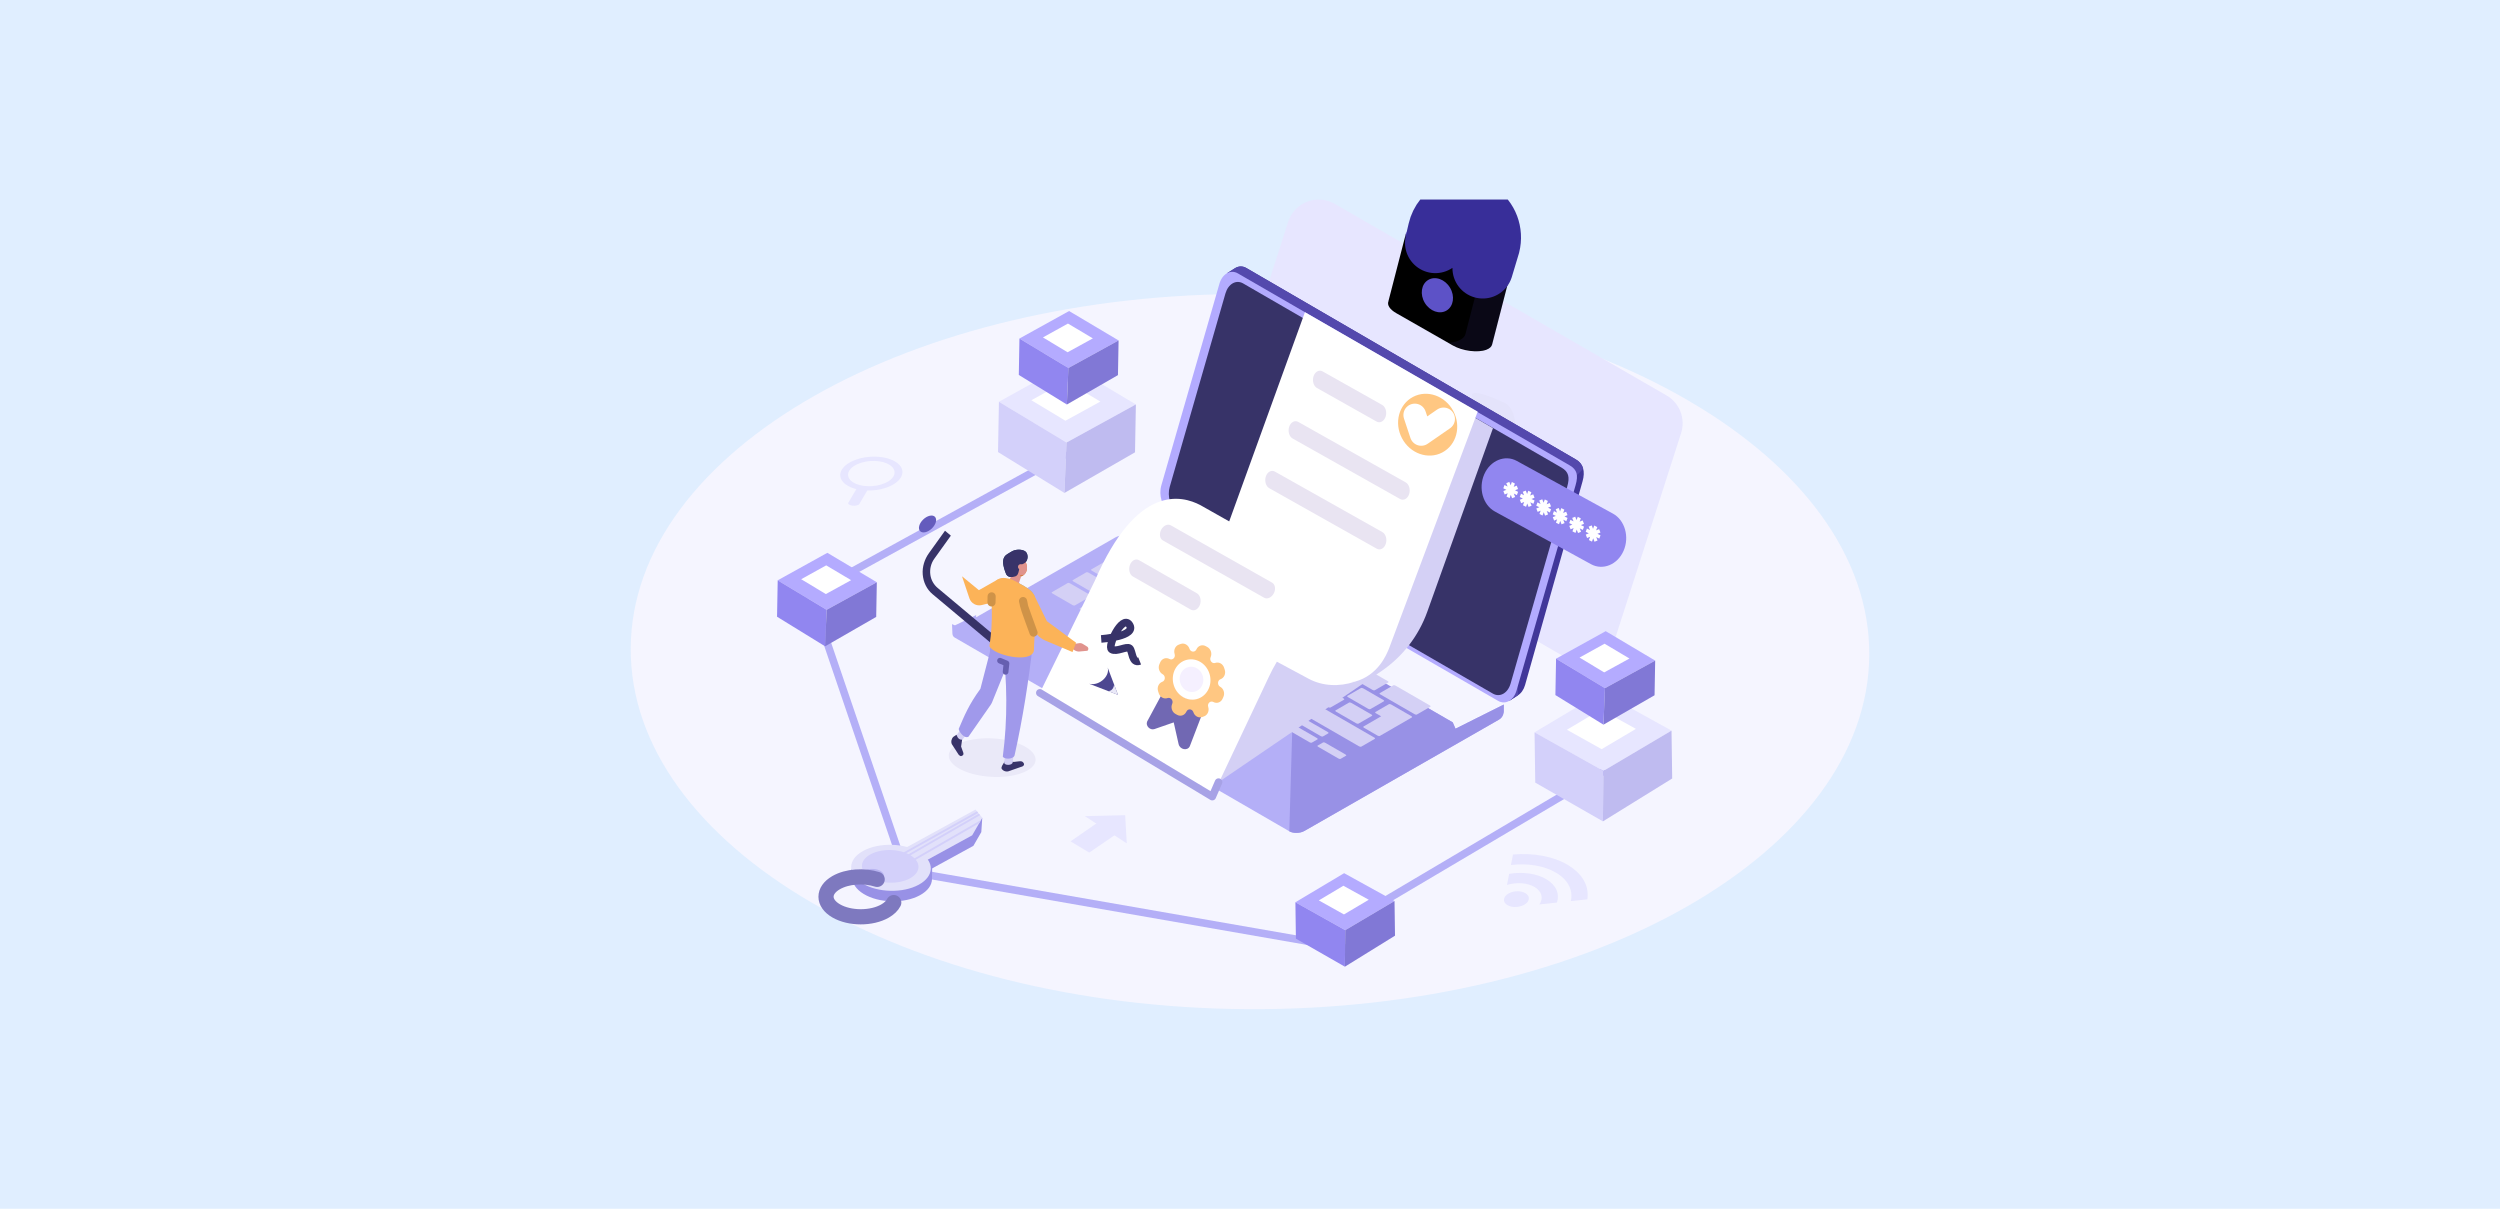 <svg width="1090" height="527" viewBox="0 0 1090 527" fill="none" xmlns="http://www.w3.org/2000/svg">
<rect width="1090" height="527" fill="#E0EEFF"/>
<g clip-path="url(#clip0_279_21402)">
<path d="M814.997 285.547C815.462 199.444 694.958 128.989 545.841 128.182C396.725 127.375 275.465 196.522 275 282.625C274.534 368.729 395.039 439.183 544.155 439.99C693.271 440.797 814.531 371.651 814.997 285.547Z" fill="#F5F5FF"/>
<path d="M587.531 413.397L394.529 379.728L355.816 266.096" stroke="#B4AFF7" stroke-width="3.31" stroke-linecap="round" stroke-linejoin="round"/>
<path d="M463.927 198.381L364.973 252.753" stroke="#B4AFF7" stroke-width="3.31" stroke-linecap="round" stroke-linejoin="round"/>
<path d="M465.004 192.942L435.488 175.186L465.433 158.602L495.243 176.328L465.004 192.942Z" fill="#E7E6FF"/>
<path d="M464.53 183.442L449.672 174.504L464.746 166.156L479.752 175.08L464.53 183.442Z" fill="white"/>
<path d="M465.003 192.941L464.086 214.924L435.137 197.104L435.531 175.186L465.003 192.941Z" fill="#D3D0FA"/>
<path d="M465.002 192.942L495.241 176.328L494.867 197.211L464.086 214.925L465.002 192.942Z" fill="#BFBBF0"/>
<path d="M360.41 265.883L339.047 253.03L360.721 241.027L382.297 253.859L360.41 265.883Z" fill="#B4ABFF"/>
<path d="M360.066 259.007L349.312 252.538L360.222 246.496L371.083 252.954L360.066 259.007Z" fill="white"/>
<path d="M360.409 265.882L359.745 281.793L338.793 268.895L339.078 253.031L360.409 265.882Z" fill="#9186F0"/>
<path d="M360.41 265.881L382.296 253.857L382.025 268.971L359.746 281.792L360.41 265.881Z" fill="#8178D6"/>
<path d="M465.817 160.457L444.453 147.607L466.127 135.604L487.703 148.433L465.817 160.457Z" fill="#B4ABFF"/>
<path d="M465.472 153.582L454.719 147.112L465.628 141.07L476.489 147.529L465.472 153.582Z" fill="white"/>
<path d="M465.815 160.458L465.151 176.369L444.199 163.472L444.482 147.607L465.815 160.458Z" fill="#9186F0"/>
<path d="M465.816 160.458L487.703 148.434L487.431 163.548L465.152 176.368L465.816 160.458Z" fill="#8178D6"/>
<path d="M683.567 287.221L538.891 203.677C533.183 200.382 530.548 193.549 532.562 187.274L561.636 96.725C564.362 88.229 574.235 84.421 581.959 88.882L726.635 172.426C732.343 175.721 734.978 182.554 732.964 188.829L703.892 279.379C701.165 287.875 691.293 291.683 683.569 287.222L683.567 287.221Z" fill="#E7E6FF"/>
<g style="mix-blend-mode:multiply">
<path d="M660.31 189.552C661.44 183.317 659.731 176.742 654.998 175.19C654.998 175.19 643.37 169.63 641.707 171.893L644.688 187.5L660.31 189.552Z" fill="#E4E3FB"/>
</g>
<path d="M687.138 200.357L543.385 116.842C541.758 115.903 540.016 115.993 538.536 116.884L538.532 116.881L534.945 119.158L535.603 120.66C535.514 120.896 535.432 121.139 535.36 121.391L510.046 209.264C508.798 213.595 510.368 218.635 513.535 220.463L656.898 303.248C657.134 303.385 657.374 303.493 657.613 303.587L658.173 305.482L661.773 303.198V303.189C663.164 302.341 664.32 300.789 664.923 298.697L689.994 209.858C691.242 205.527 690.304 202.185 687.138 200.357Z" fill="#413799"/>
<path d="M687.138 200.357L543.385 116.842C541.758 115.903 540.016 115.993 538.536 116.884L538.532 116.881L534.945 119.158L535.603 120.66C535.514 120.896 535.432 121.139 535.36 121.391L510.046 209.264C508.798 213.595 510.368 218.635 513.535 220.463L656.898 303.248C657.134 303.385 657.374 303.493 657.613 303.587L658.173 305.482L661.773 303.198V303.189C663.164 302.341 650.978 239.18 651.581 237.088C651.581 237.088 690.695 205.776 690.222 204.17C689.748 202.565 688.722 201.272 687.14 200.359L687.138 200.357Z" fill="#5449AD"/>
<path d="M653.198 305.591L509.835 222.806C506.669 220.978 505.1 215.938 506.346 211.607L531.66 123.735C532.908 119.404 536.519 117.357 539.685 119.185L684.405 202.911C687.571 204.739 688.212 207.183 686.964 211.514L661.221 301.04C659.973 305.371 656.362 307.418 653.196 305.59L653.198 305.591Z" fill="#B3ABFF"/>
<path d="M650.913 302.426L513.356 222.994C510.319 221.239 508.812 216.404 510.008 212.248L534.298 127.934C535.496 123.779 538.961 121.814 541.998 123.568L680.858 203.904C683.895 205.658 684.511 208.004 683.313 212.16L658.611 298.06C657.414 302.215 653.949 304.18 650.911 302.426H650.913Z" fill="#373368"/>
<path d="M655.643 310.125V307.182L634.596 317.707L633.397 314.943L493.287 234.036C491.598 233.062 488.246 233.186 486.297 234.31L425.597 269.142V268.172L416.378 272.652L415.082 272.128L415.257 276.383C415.399 277.311 415.756 277.694 416.327 278.023L562.132 362.439C563.82 363.413 566.796 363.402 568.745 362.276L653.381 313.854C655.657 312.693 655.641 310.123 655.641 310.123L655.643 310.125Z" fill="#B4AFF7"/>
<path d="M655.644 310.125V307.182L634.597 317.707L633.398 314.943L564.67 275.256L562.133 362.44C562.977 362.928 564.143 363.169 565.342 363.146C566.542 363.124 567.772 362.841 568.746 362.278L653.382 313.856C655.659 312.695 655.643 310.125 655.643 310.125H655.644Z" fill="#9891E6"/>
<path d="M501.973 244.704C501.76 244.826 501.33 244.776 501.01 244.591L492.158 239.482C491.838 239.297 491.752 239.048 491.964 238.926L497.828 235.538C498.04 235.415 498.471 235.465 498.791 235.65L507.642 240.759C507.96 240.942 508.049 241.192 507.837 241.316L501.973 244.704Z" fill="#D4D0F5"/>
<path d="M512.242 259.959C512.029 260.083 511.601 260.035 511.276 259.848L502.425 254.739C502.106 254.556 502.021 254.308 502.235 254.185L508.101 250.795C508.308 250.674 508.739 250.722 509.057 250.907L517.908 256.016C518.232 256.203 518.315 256.45 518.108 256.571L512.242 259.961V259.959Z" fill="#D4D0F5"/>
<path d="M507.053 266.292C506.84 266.414 506.411 266.362 506.093 266.179L497.24 261.07C496.926 260.888 496.831 260.639 497.044 260.515L502.911 257.125C503.118 257.005 503.555 257.058 503.869 257.24L512.722 262.349C513.04 262.532 513.127 262.783 512.92 262.902L507.053 266.292Z" fill="#D4D0F5"/>
<path d="M493.005 267.514C492.796 267.634 492.364 267.586 492.047 267.403L483.194 262.294C482.879 262.112 482.791 261.861 483.001 261.74L488.867 258.352C489.077 258.23 489.512 258.28 489.828 258.463L498.681 263.572C498.998 263.755 499.083 264.005 498.872 264.127L493.007 267.515L493.005 267.514Z" fill="#D4D0F5"/>
<path d="M468.647 263.96C468.435 264.082 468.004 264.033 467.686 263.848L458.834 258.739C458.515 258.554 458.428 258.306 458.638 258.182L465.525 254.204C465.732 254.085 466.168 254.133 466.486 254.316L475.338 259.425C475.656 259.609 475.739 259.861 475.534 259.98L468.647 263.959V263.96Z" fill="#D4D0F5"/>
<path d="M483.909 272.767C483.697 272.889 483.187 272.793 482.766 272.55L471.168 265.857C470.753 265.617 470.583 265.322 470.794 265.198L477.68 261.219C477.887 261.1 478.405 261.195 478.82 261.435L490.417 268.128C490.839 268.371 491.001 268.668 490.794 268.787L483.907 272.766L483.909 272.767Z" fill="#D4D0F5"/>
<path d="M560.098 316.806C559.921 316.907 559.519 316.84 559.2 316.656L550.356 311.551C550.032 311.364 549.913 311.131 550.089 311.028L552.635 309.556C552.809 309.455 553.216 309.524 553.539 309.709L562.384 314.815C562.702 314.998 562.818 315.233 562.643 315.333L560.096 316.804L560.098 316.806Z" fill="#D4D0F5"/>
<path d="M571.922 323.81C571.745 323.911 571.343 323.844 571.025 323.66L562.18 318.554C561.857 318.368 561.738 318.135 561.913 318.032L564.46 316.56C564.633 316.459 565.04 316.528 565.363 316.713L574.208 321.819C574.527 322.002 574.642 322.237 574.467 322.337L571.92 323.808L571.922 323.81Z" fill="#D4D0F5"/>
<path d="M584.461 330.882C584.291 330.98 583.894 330.909 583.574 330.725L574.726 325.617C574.409 325.434 574.28 325.202 574.451 325.104L576.903 323.687C577.07 323.591 577.475 323.663 577.792 323.847L586.64 328.954C586.958 329.137 587.08 329.369 586.913 329.465L584.461 330.882Z" fill="#D4D0F5"/>
<path d="M576.75 321.109C576.58 321.207 576.183 321.136 575.863 320.951L567.015 315.844C566.698 315.66 566.569 315.429 566.74 315.331L569.192 313.914C569.359 313.817 569.764 313.89 570.081 314.073L578.929 319.181C579.247 319.364 579.369 319.595 579.201 319.692L576.749 321.109H576.75Z" fill="#D4D0F5"/>
<path d="M544.796 307.907C544.584 308.029 544.149 307.976 543.83 307.791L486.228 274.544C485.915 274.363 485.82 274.11 486.032 273.988L492.918 270.009C493.126 269.89 493.566 269.942 493.881 270.124L551.483 303.37C551.803 303.555 551.89 303.809 551.684 303.928L544.797 307.907H544.796Z" fill="#D4D0F5"/>
<path d="M482.328 270.573C482.315 270.581 482.274 270.568 482.237 270.547L475.471 266.641C475.434 266.62 475.413 266.596 475.426 266.588L475.853 266.34C475.866 266.332 475.908 266.345 475.945 266.366L482.711 270.272C482.748 270.295 482.769 270.319 482.756 270.325L482.328 270.573Z" fill="#D4D0F5"/>
<path d="M464.981 259.81C464.968 259.818 464.944 259.816 464.928 259.807L462.056 258.149C462.04 258.139 462.039 258.126 462.052 258.118L462.479 257.87C462.492 257.862 462.516 257.864 462.532 257.874L465.404 259.532C465.42 259.541 465.422 259.554 465.409 259.562L464.981 259.81Z" fill="#D4D0F5"/>
<path d="M505.139 274.511C504.93 274.632 504.498 274.584 504.176 274.397L495.325 269.288C495.012 269.106 494.918 268.854 495.129 268.732L500.994 265.343C501.205 265.221 501.644 265.274 501.959 265.456L510.81 270.565C511.132 270.75 511.215 271.001 511.005 271.121L505.139 274.51V274.511Z" fill="#D4D0F5"/>
<path d="M517.326 281.544C517.117 281.665 516.681 281.615 516.367 281.433L507.518 276.326C507.201 276.142 507.111 275.89 507.32 275.769L513.185 272.381C513.396 272.259 513.833 272.31 514.15 272.493L523 277.601C523.313 277.783 523.402 278.033 523.191 278.156L517.326 281.544Z" fill="#D4D0F5"/>
<path d="M529.517 288.58C529.308 288.701 528.874 288.651 528.559 288.469L519.706 283.36C519.389 283.178 519.304 282.928 519.513 282.807L525.378 279.419C525.589 279.296 526.023 279.346 526.338 279.528L535.191 284.637C535.508 284.819 535.593 285.07 535.382 285.192L529.517 288.58Z" fill="#D4D0F5"/>
<path d="M541.702 295.616C541.493 295.737 541.06 295.689 540.742 295.505L531.889 290.396C531.569 290.211 531.482 289.962 531.693 289.84L537.558 286.452C537.769 286.329 538.203 286.379 538.523 286.564L547.376 291.673C547.694 291.857 547.778 292.106 547.567 292.228L541.702 295.616Z" fill="#D4D0F5"/>
<path d="M553.893 302.652C553.684 302.772 553.246 302.721 552.926 302.536L544.077 297.428C543.76 297.247 543.675 296.996 543.884 296.875L549.749 293.487C549.96 293.365 550.394 293.415 550.709 293.596L559.559 298.704C559.879 298.889 559.967 299.141 559.757 299.262L553.891 302.65L553.893 302.652Z" fill="#D4D0F5"/>
<path d="M566.083 309.681C565.874 309.801 565.44 309.752 565.121 309.568L556.272 304.461C555.953 304.278 555.865 304.027 556.075 303.904L561.941 300.516C562.152 300.394 562.586 300.444 562.906 300.629L571.755 305.736C572.072 305.919 572.159 306.17 571.95 306.292L566.084 309.681H566.083Z" fill="#D4D0F5"/>
<path d="M593.536 325.525C593.327 325.646 592.893 325.596 592.575 325.413L568.458 311.494C568.14 311.311 568.053 311.06 568.262 310.94L574.128 307.551C574.338 307.429 574.772 307.479 575.091 307.662L599.207 321.581C599.525 321.764 599.611 322.015 599.402 322.137L593.536 325.525Z" fill="#D4D0F5"/>
<path d="M519.182 273.287C518.97 273.41 518.546 273.361 518.226 273.176L509.373 268.067C509.054 267.884 508.966 267.636 509.178 267.514L515.045 264.124C515.253 264.004 515.684 264.054 516.002 264.237L524.855 269.346C525.175 269.531 525.257 269.777 525.048 269.898L519.181 273.287H519.182Z" fill="#D4D0F5"/>
<path d="M531.372 280.322C531.159 280.445 530.728 280.393 530.413 280.21L521.557 275.099C521.242 274.917 521.154 274.67 521.366 274.548L527.233 271.158C527.44 271.037 527.873 271.087 528.188 271.269L537.044 276.379C537.359 276.561 537.448 276.812 537.24 276.932L531.373 280.322H531.372Z" fill="#D4D0F5"/>
<path d="M543.561 287.357C543.348 287.48 542.916 287.426 542.601 287.245L533.749 282.136C533.436 281.956 533.338 281.703 533.552 281.579L539.419 278.189C539.626 278.069 540.067 278.123 540.38 278.305L549.232 283.414C549.548 283.596 549.637 283.848 549.429 283.967L543.562 287.357H543.561Z" fill="#D4D0F5"/>
<path d="M555.744 294.391C555.532 294.513 555.103 294.461 554.786 294.278L545.936 289.171C545.618 288.987 545.528 288.74 545.74 288.616L551.607 285.226C551.815 285.105 552.247 285.155 552.566 285.34L561.415 290.447C561.732 290.631 561.819 290.88 561.611 291.001L555.744 294.391Z" fill="#D4D0F5"/>
<path d="M567.939 301.422C567.727 301.544 567.296 301.493 566.981 301.309L558.127 296.199C557.808 296.015 557.72 295.768 557.932 295.646L563.799 292.256C564.007 292.135 564.437 292.183 564.756 292.368L573.61 297.479C573.927 297.661 574.014 297.911 573.806 298.032L567.939 301.422Z" fill="#D4D0F5"/>
<path d="M580.125 308.455C579.912 308.577 579.485 308.527 579.166 308.344L570.318 303.237C569.997 303.052 569.907 302.804 570.119 302.68L575.986 299.29C576.193 299.17 576.626 299.219 576.948 299.406L585.796 304.513C586.112 304.697 586.198 304.946 585.99 305.065L580.123 308.455H580.125Z" fill="#D4D0F5"/>
<path d="M592.312 315.491C592.1 315.613 591.67 315.562 591.353 315.38L582.499 310.269C582.182 310.088 582.095 309.84 582.308 309.718L588.175 306.328C588.382 306.207 588.811 306.256 589.128 306.439L597.983 311.55C598.299 311.731 598.386 311.982 598.177 312.101L592.31 315.491H592.312Z" fill="#D4D0F5"/>
<path d="M524.376 266.953C524.162 267.077 523.731 267.027 523.411 266.842L514.56 261.733C514.244 261.551 514.158 261.302 514.371 261.178L520.237 257.788C520.444 257.668 520.877 257.718 521.192 257.899L530.043 263.008C530.363 263.193 530.448 263.443 530.241 263.563L524.376 266.953Z" fill="#D4D0F5"/>
<path d="M536.56 273.988C536.346 274.112 535.914 274.061 535.599 273.879L526.747 268.77C526.429 268.586 526.341 268.337 526.554 268.213L532.42 264.823C532.627 264.703 533.061 264.753 533.38 264.938L542.231 270.047C542.546 270.228 542.633 270.479 542.426 270.598L536.56 273.988Z" fill="#D4D0F5"/>
<path d="M548.748 281.024C548.534 281.148 548.103 281.098 547.782 280.913L538.932 275.805C538.615 275.624 538.529 275.374 538.742 275.251L544.608 271.861C544.815 271.74 545.248 271.79 545.565 271.972L554.414 277.079C554.736 277.264 554.821 277.513 554.614 277.634L548.748 281.024Z" fill="#D4D0F5"/>
<path d="M560.937 288.057C560.723 288.18 560.295 288.132 559.975 287.947L551.122 282.838C550.804 282.655 550.716 282.406 550.929 282.282L556.795 278.892C557.002 278.771 557.435 278.821 557.755 279.006L566.608 284.115C566.928 284.3 567.01 284.548 566.802 284.667L560.937 288.057Z" fill="#D4D0F5"/>
<path d="M573.124 295.087C572.91 295.211 572.479 295.161 572.166 294.979L563.313 289.87C562.993 289.685 562.908 289.437 563.122 289.314L568.987 285.924C569.195 285.803 569.625 285.851 569.945 286.036L578.798 291.145C579.112 291.325 579.199 291.576 578.99 291.697L573.124 295.087Z" fill="#D4D0F5"/>
<path d="M585.315 302.124C585.101 302.248 584.669 302.197 584.349 302.012L575.498 296.903C575.184 296.723 575.094 296.472 575.308 296.348L581.173 292.958C581.381 292.837 581.817 292.889 582.13 293.07L590.981 298.179C591.303 298.364 591.39 298.615 591.181 298.734L585.315 302.124Z" fill="#D4D0F5"/>
<path d="M597.502 309.156C597.288 309.28 596.857 309.23 596.54 309.047L587.688 303.938C587.369 303.755 587.282 303.505 587.496 303.381L593.362 299.992C593.569 299.871 594.002 299.921 594.32 300.104L603.173 305.213C603.49 305.395 603.575 305.646 603.367 305.766L597.502 309.156Z" fill="#D4D0F5"/>
<path d="M500.056 252.922C499.842 253.046 499.41 252.995 499.091 252.811L484.084 244.148C483.764 243.963 483.677 243.714 483.891 243.59L489.756 240.2C489.964 240.08 490.396 240.13 490.716 240.315L505.724 248.978C506.044 249.163 506.131 249.412 505.922 249.532L500.056 252.922Z" fill="#D4D0F5"/>
<path d="M617.765 311.525C617.552 311.647 617.122 311.597 616.802 311.412L601.792 302.749C601.479 302.569 601.387 302.317 601.599 302.195L607.463 298.806C607.675 298.684 608.111 298.737 608.425 298.917L623.434 307.58C623.752 307.764 623.841 308.013 623.629 308.137L617.765 311.525Z" fill="#D4D0F5"/>
<path d="M494.86 259.255C494.648 259.377 494.222 259.327 493.9 259.142L476.008 248.815C475.688 248.63 475.598 248.382 475.81 248.26L481.677 244.87C481.885 244.75 482.317 244.8 482.637 244.985L500.53 255.312C500.851 255.498 500.935 255.746 500.727 255.865L494.86 259.255Z" fill="#D4D0F5"/>
<path d="M480.823 260.481C480.614 260.602 480.18 260.552 479.862 260.369L467.931 253.483C467.611 253.298 467.526 253.048 467.735 252.928L473.601 249.54C473.811 249.417 474.245 249.467 474.564 249.652L486.494 256.538C486.812 256.721 486.899 256.972 486.689 257.095L480.823 260.483V260.481Z" fill="#D4D0F5"/>
<path d="M514.159 251.736C513.947 251.858 513.517 251.81 513.194 251.623L504.349 246.517C504.031 246.334 503.943 246.083 504.155 245.961L510.019 242.573C510.231 242.451 510.663 242.5 510.982 242.685L519.827 247.791C520.15 247.978 520.235 248.225 520.023 248.348L514.159 251.736Z" fill="#D4D0F5"/>
<path d="M526.293 258.735C526.081 258.857 525.648 258.805 525.328 258.622L516.477 253.513C516.16 253.33 516.072 253.079 516.283 252.957L522.146 249.568C522.359 249.446 522.793 249.498 523.109 249.681L531.961 254.79C532.279 254.973 532.369 255.224 532.157 255.346L526.293 258.735Z" fill="#D4D0F5"/>
<path d="M538.475 265.766C538.262 265.888 537.836 265.841 537.515 265.656L528.663 260.547C528.347 260.364 528.26 260.115 528.471 259.992L534.334 256.604C534.547 256.482 534.978 256.532 535.294 256.715L544.146 261.824C544.465 262.009 544.549 262.255 544.337 262.377L538.473 265.766H538.475Z" fill="#D4D0F5"/>
<path d="M550.668 272.802C550.456 272.924 550.023 272.873 549.705 272.69L540.858 267.584C540.537 267.399 540.452 267.15 540.662 267.027L546.526 263.639C546.738 263.517 547.169 263.567 547.491 263.752L556.337 268.857C556.656 269.041 556.744 269.292 556.532 269.414L550.668 272.802Z" fill="#D4D0F5"/>
<path d="M562.85 279.836C562.638 279.958 562.212 279.911 561.892 279.726L553.042 274.619C552.72 274.434 552.635 274.185 552.846 274.063L558.71 270.674C558.922 270.552 559.353 270.602 559.674 270.787L568.524 275.894C568.846 276.079 568.928 276.325 568.714 276.447L562.85 279.836Z" fill="#D4D0F5"/>
<path d="M575.047 286.869C574.834 286.991 574.402 286.94 574.087 286.758L565.232 281.647C564.916 281.466 564.83 281.216 565.043 281.094L570.906 277.706C571.119 277.583 571.55 277.633 571.865 277.815L580.719 282.926C581.034 283.107 581.123 283.357 580.91 283.48L575.047 286.869Z" fill="#D4D0F5"/>
<path d="M587.235 293.902C587.023 294.024 586.592 293.975 586.272 293.79L577.421 288.681C577.101 288.496 577.013 288.245 577.225 288.123L583.089 284.734C583.301 284.612 583.734 284.664 584.054 284.849L592.905 289.958C593.223 290.141 593.312 290.39 593.099 290.514L587.235 293.902Z" fill="#D4D0F5"/>
<path d="M599.42 300.935C599.208 301.057 598.779 301.009 598.463 300.826L589.606 295.714C589.291 295.532 589.205 295.283 589.418 295.16L595.281 291.772C595.494 291.65 595.925 291.7 596.238 291.881L605.096 296.994C605.413 297.175 605.498 297.423 605.284 297.547L599.42 300.935Z" fill="#D4D0F5"/>
<path d="M606.507 307.14C606.361 307.055 606.181 306.992 605.988 306.971C605.801 306.949 605.65 306.973 605.552 307.031L599.687 310.421C599.589 310.477 599.544 310.565 599.581 310.675C599.622 310.782 599.727 310.89 599.875 310.974L602.185 312.307L594.493 316.752C594.394 316.81 594.355 316.9 594.394 317.008C594.432 317.115 594.542 317.221 594.689 317.307L600.653 320.748C600.804 320.835 600.986 320.898 601.174 320.92C601.362 320.944 601.516 320.92 601.616 320.862L615.559 312.806C615.658 312.749 615.698 312.661 615.658 312.551C615.621 312.44 615.51 312.336 615.36 312.249L606.507 307.14Z" fill="#D4D0F5"/>
<path d="M479.238 257.622C479.225 257.63 479.184 257.617 479.147 257.596L472.381 253.69C472.344 253.669 472.323 253.645 472.336 253.637L472.764 253.389C472.776 253.381 472.818 253.394 472.855 253.415L479.621 257.321C479.658 257.342 479.679 257.368 479.666 257.374L479.238 257.622Z" fill="#D4D0F5"/>
<path d="M513.811 315.531L479.574 295.762C477.73 294.698 477.849 293.016 479.841 292.027L491.283 286.34C493.275 285.351 496.414 285.412 498.258 286.477L532.494 306.246C534.338 307.31 534.219 308.992 532.227 309.981L520.785 315.668C518.793 316.657 515.655 316.596 513.811 315.531Z" fill="#D4D0F5"/>
<path d="M488.959 362.104L479.887 357.727L466.766 366.821L474.9 371.732L488.959 362.104Z" fill="#E7E6FF"/>
<path d="M472.988 355.839L490.575 355.424L491.274 367.705L472.988 355.839Z" fill="#E7E6FF"/>
<path d="M387.995 211.989C381.988 214.705 373.471 214.443 369.009 211.405C364.546 208.367 365.801 203.687 371.808 200.971C377.815 198.255 386.332 198.517 390.794 201.555C395.257 204.593 394 209.272 387.995 211.989ZM385.949 210.597C390.439 208.568 391.378 205.07 388.041 202.8C384.707 200.529 378.341 200.334 373.852 202.364C369.363 204.393 368.424 207.891 371.76 210.162C375.095 212.431 381.46 212.627 385.949 210.597Z" fill="#E7E6FF"/>
<path d="M371.679 220.465C370.367 220.299 369.562 219.709 369.89 219.152L373.271 213.415C373.599 212.858 374.941 212.538 376.253 212.704C377.566 212.869 378.371 213.46 378.043 214.016L374.662 219.754C374.334 220.31 372.991 220.63 371.679 220.465Z" fill="#E7E6FF"/>
<g style="mix-blend-mode:multiply">
<path d="M528.551 347.323L531.286 341.009L602.297 292.608C611.524 286.319 618.522 277.266 622.286 266.749L650.931 186.694L636.274 178.137L552.257 261.677L528.552 347.321L528.551 347.323Z" fill="#D4D0F5"/>
</g>
<path d="M644.27 179.47L568.949 136.121L529.405 245.358L557.445 260.997L513.328 250.071L504.324 259.345L568.756 293.949C576.465 298.09 590.629 297.236 590.629 297.236C600.929 294.435 604.445 285.478 605.55 282.905L644.27 179.47Z" fill="white"/>
<path d="M600.197 183.803L574.198 169.17C572.711 168.334 572.043 166.018 572.714 164.024C573.384 162.032 575.151 161.085 576.639 161.922L602.638 176.555C604.125 177.391 604.792 179.707 604.122 181.701C603.451 183.693 601.684 184.64 600.197 183.803Z" fill="#E9E4F2"/>
<path d="M610.451 217.569L563.577 191.188C562.09 190.352 561.422 188.036 562.093 186.042C562.763 184.049 564.53 183.102 566.018 183.94L612.891 210.321C614.379 211.158 615.046 213.473 614.376 215.467C613.705 217.46 611.938 218.407 610.451 217.569Z" fill="#E9E4F2"/>
<path d="M600.271 239.237L553.397 212.856C551.91 212.02 551.243 209.704 551.913 207.71C552.584 205.717 554.351 204.77 555.838 205.608L602.712 231.989C604.199 232.826 604.866 235.141 604.196 237.135C603.525 239.128 601.758 240.075 600.271 239.237Z" fill="#E9E4F2"/>
<path d="M587.035 278.478L588.724 268.057C589.746 261.744 586.817 255.818 581.233 252.905L523.329 220.217C515.354 216.058 495.732 210.753 477.37 253.152L453.371 302.079L528.551 347.322L553.148 295.251C554.213 292.94 555.412 290.69 556.716 288.497L570.566 295.934C576.539 299.142 583.852 299.533 590.627 297.235C583.349 296.859 587.035 278.476 587.035 278.476V278.478Z" fill="white"/>
<path d="M511.038 294.363L500.143 314.602C499.395 316.473 501.432 318.541 503.363 317.871L511.74 314.965L513.867 324.414C514.419 326.862 517.771 327.505 518.757 325.353L527.523 302.491L511.038 294.363Z" fill="#7168B3"/>
<path d="M519.191 265.791L493.941 251.356C492.497 250.531 491.915 248.254 492.65 246.297C493.385 244.34 495.167 243.413 496.61 244.24L521.86 258.676C523.304 259.501 523.886 261.778 523.151 263.735C522.416 265.692 520.635 266.619 519.191 265.792V265.791Z" fill="#E9E4F2"/>
<path d="M554.643 254.039L510.47 229.047C509.118 228.283 507.231 229.139 506.277 230.948C505.324 232.757 505.65 234.864 507.002 235.628L551.175 260.62C552.527 261.383 554.415 260.528 555.368 258.719C556.322 256.91 555.995 254.803 554.643 254.039Z" fill="#E9E4F2"/>
<path d="M526.78 308.222C526.291 306.705 527.717 305.351 529.04 306.075C530.537 306.895 532.332 306.257 533.045 304.649L533.414 303.82C534.129 302.212 533.496 300.246 531.997 299.425C530.674 298.702 530.777 296.621 532.158 296.129C533.722 295.572 534.542 293.729 533.989 292.012L533.705 291.129C533.152 289.413 531.436 288.472 529.871 289.03C528.489 289.523 527.207 287.935 527.839 286.515C528.555 284.907 527.921 282.94 526.423 282.12L525.652 281.699C524.156 280.879 522.361 281.517 521.647 283.125C521.015 284.545 519.1 284.381 518.612 282.865C518.059 281.149 516.343 280.208 514.779 280.766L513.973 281.053C512.409 281.609 511.589 283.452 512.142 285.169C512.63 286.686 511.204 288.04 509.881 287.316C508.384 286.496 506.59 287.134 505.874 288.743L505.506 289.569C504.791 291.177 505.424 293.144 506.923 293.964C508.246 294.688 508.143 296.769 506.762 297.261C505.197 297.817 504.377 299.662 504.93 301.378L505.215 302.261C505.768 303.976 507.484 304.917 509.048 304.359C510.431 303.867 511.712 305.454 511.08 306.874C510.365 308.482 510.998 310.449 512.497 311.269L513.267 311.691C514.764 312.511 516.558 311.872 517.274 310.264C517.906 308.844 519.821 309.008 520.31 310.525C520.863 312.241 522.578 313.181 524.143 312.625L524.948 312.339C526.513 311.782 527.333 309.938 526.78 308.222ZM512.431 299.199C511.06 294.939 513.094 290.365 516.976 288.982C520.859 287.599 525.119 289.933 526.492 294.193C527.863 298.452 525.829 303.026 521.946 304.409C518.063 305.792 513.804 303.459 512.431 299.199Z" fill="#FFC782"/>
<path d="M521.654 304.84C526.04 303.766 528.655 299.053 527.495 294.315C526.335 289.576 521.839 286.606 517.453 287.68C513.067 288.754 510.452 293.466 511.612 298.205C512.773 302.943 517.269 305.914 521.654 304.84Z" fill="white"/>
<path d="M520.815 301.601C523.571 300.927 525.214 297.966 524.486 294.989C523.758 292.012 520.933 290.145 518.177 290.82C515.422 291.494 513.778 294.454 514.506 297.432C515.235 300.409 518.059 302.275 520.815 301.601Z" fill="#F5F0FF"/>
<path d="M453.371 302.08L528.551 347.323L531.286 341.01" stroke="#A7A2E6" stroke-width="3.31" stroke-linecap="round" stroke-linejoin="round"/>
<path d="M698.541 336.639L601.375 394.145" stroke="#B4AFF7" stroke-width="3.31" stroke-linecap="round" stroke-linejoin="round"/>
<path d="M699.088 336.112L669.02 319.309L698.419 301.775L728.78 318.54L699.088 336.112Z" fill="#E7E6FF"/>
<path d="M698.311 326.632L683.176 318.173L697.974 309.348L713.257 317.787L698.311 326.632Z" fill="white"/>
<path d="M699.088 336.112L698.874 358.112L669.371 341.227L669.062 319.307L699.088 336.112Z" fill="#D3D0FA"/>
<path d="M699.089 336.113L728.781 318.541L729.075 339.426L698.875 358.114L699.089 336.113Z" fill="#BFBBF0"/>
<path d="M586.524 405.557L564.762 393.395L586.04 380.705L608.015 392.838L586.524 405.557Z" fill="#B4ABFF"/>
<path d="M585.962 398.697L575.008 392.575L585.719 386.186L596.78 392.293L585.962 398.697Z" fill="white"/>
<path d="M586.523 405.557L586.369 421.48L565.015 409.259L564.793 393.395L586.523 405.557Z" fill="#9186F0"/>
<path d="M586.522 405.557L608.012 392.838L608.224 407.954L586.367 421.48L586.522 405.557Z" fill="#8178D6"/>
<path d="M437.046 282.274C437.612 281.484 437.498 280.366 436.792 279.774L408.844 256.368C407.172 254.967 405.965 252.957 405.642 250.661C405.288 248.155 405.904 245.634 407.356 243.608L414.572 233.541L412.015 231.4L405.016 241.165C403.108 243.826 402.053 247.141 402.307 250.444C402.574 253.903 404.101 256.971 406.584 259.049L434.742 282.631C435.448 283.222 436.479 283.061 437.045 282.272L437.046 282.274Z" fill="#373368"/>
<path d="M474.883 298.132L487.451 302.961L482.711 290.428C484.559 294.26 479.505 299.26 474.883 298.132Z" fill="#4D4791"/>
<path d="M443.445 252.209C445.119 251.689 445.733 248.873 444.816 245.92C443.899 242.967 441.799 240.994 440.125 241.514C438.451 242.034 437.837 244.849 438.754 247.803C439.671 250.756 441.771 252.729 443.445 252.209Z" fill="#E07E22"/>
<path d="M447.741 248.072C447.455 250.735 444.896 252.128 443.009 250.75C441.121 249.372 439.824 246.096 440.11 243.433C440.396 240.77 442.157 239.726 444.044 241.104C445.932 242.482 448.027 245.409 447.741 248.072Z" fill="#E07E22"/>
<path d="M438.572 250.064C438.572 250.064 439.263 252.406 442.575 251.336C444.952 250.569 443.551 246.729 445.916 245.907C448.519 245.004 448.428 241.609 447.151 240.523C445.874 239.438 442.808 239.287 440.837 240.602C438.866 241.918 435.56 242.435 438.573 250.064H438.572Z" fill="#13395E"/>
<path d="M446.164 247.281C446.094 247.929 445.512 248.397 444.866 248.328C444.218 248.259 443.75 247.677 443.819 247.03C443.888 246.382 444.47 245.914 445.117 245.983C445.765 246.052 446.233 246.635 446.164 247.281Z" fill="#E07E22"/>
<path d="M431.902 281.092C432.996 275.095 438.078 272.255 438.173 265.879C437.593 260.305 436.113 254.008 440.487 255.058C440.487 255.058 440.747 252.443 441.501 252.832C449.489 256.949 451.621 258.218 451.271 262.993C451.306 270.856 450.148 279.677 449.983 283.546C448.336 288.985 433.729 284.984 431.902 281.092Z" fill="#6BACEB"/>
<path d="M445.112 251.243L444.727 250.654C444.727 250.654 445.302 251.06 446.215 250.777C446.215 250.777 445.72 251.188 445.114 251.241L445.112 251.243Z" fill="#CC721D"/>
<path d="M443.465 252.205C445.139 251.685 445.753 248.87 444.836 245.916C443.919 242.963 441.818 240.99 440.144 241.51C438.47 242.03 437.857 244.845 438.773 247.799C439.69 250.752 441.791 252.725 443.465 252.205Z" fill="#E07E22"/>
<path d="M451.513 331.415C451.78 326.793 443.523 322.558 433.072 321.956C422.621 321.353 413.932 324.611 413.666 329.232C413.4 333.853 421.656 338.088 432.107 338.691C442.558 339.294 451.247 336.036 451.513 331.415Z" fill="#EAE9F8"/>
<path d="M419.357 322.85C418.616 323.824 415.889 322.008 416.63 321.036L419.039 317.869L421.766 319.683L419.357 322.85Z" fill="#D4D0F5"/>
<path d="M422.237 321.227C420.39 322.184 418.164 319.052 417.992 317.823C420.504 311.949 422.404 307.25 427.454 300.327L431.611 284.281C431.558 281.791 432.138 279.849 433.379 276.285L442.245 282.258L432.571 306.126C432.395 306.557 432.173 306.967 431.908 307.348L422.239 321.226L422.237 321.227Z" fill="#A099EB"/>
<path d="M419.479 322.519L419.04 325.502C419.36 326.508 419.833 327.626 420.024 328.268C420.25 329.025 419.801 329.483 419.032 329.665C418.756 329.731 418.161 329.297 417.999 329.085L414.99 324.445C414.518 323.345 414.868 321.982 415.686 321.245L417.055 320.348C417.055 320.348 417.531 322.662 419.483 322.52L419.479 322.519Z" fill="#383369"/>
<path d="M439.067 331.66L442.017 332.209C444.266 331.962 445.427 331.607 446.043 332.355L446.218 332.567C446.834 333.317 446.349 334.13 445.138 334.376L439.565 336.321C438.354 336.567 437.139 335.975 436.674 335.053C436.674 335.053 436.401 334.49 437.515 332.85C438.15 331.914 438.1 331.858 439.07 331.66H439.067Z" fill="#383369"/>
<path d="M441.535 332.378C441.364 333.848 437.658 333.848 437.83 332.378L438.385 327.602H442.089L441.535 332.378Z" fill="#D4D0F5"/>
<path d="M442.351 329.359C441.668 331.221 437.831 331.084 437.221 329.881C439.333 313.814 439.243 297.132 437.02 280.139H450.392C448.543 296.617 445.983 313.033 442.351 329.359Z" fill="#A099EB"/>
<path d="M438.434 292.927L438.828 289.246L436 288.064" stroke="#665FB0" stroke-width="2.48" stroke-linecap="round" stroke-linejoin="round"/>
<path d="M467.805 280.829L470.529 280.422C471.072 280.34 471.63 280.456 472.099 280.747L474 281.926C474.662 282.337 474.712 283.273 474.096 283.741L470.643 284.06C469.881 284.131 469.065 283.901 468.361 283.417L467.188 282.609L467.805 280.827V280.829Z" fill="#E0938D"/>
<path d="M447.76 248.07C447.474 250.733 444.916 252.126 443.028 250.748C441.141 249.37 439.843 246.094 440.129 243.431C440.416 240.768 442.176 239.724 444.064 241.102C445.951 242.48 448.046 245.407 447.76 248.07Z" fill="#E0938D"/>
<path d="M440.72 255.948L440.469 255.817C439.622 255.378 439.286 254.327 439.723 253.479L442.19 248.705C442.627 247.857 443.678 247.524 444.527 247.963L444.778 248.093C445.626 248.532 445.962 249.584 445.524 250.432L443.83 255.37C443.392 256.218 441.569 256.387 440.72 255.948Z" fill="#E0938D"/>
<path d="M438.591 250.06C438.591 250.06 439.283 252.402 442.595 251.332C444.971 250.565 443.571 246.725 445.936 245.903C448.539 245 448.448 241.605 447.171 240.519C445.894 239.434 442.828 239.283 440.857 240.598C438.884 241.914 435.58 242.431 438.593 250.06H438.591Z" fill="#383369"/>
<path d="M446.183 247.279C446.114 247.927 445.532 248.395 444.886 248.326C444.238 248.257 443.77 247.675 443.839 247.028C443.908 246.38 444.49 245.912 445.136 245.981C445.784 246.051 446.252 246.633 446.183 247.279Z" fill="#E0938D"/>
<path d="M431.383 281.764C432.283 275.691 432.521 271.798 432.43 265.349C431.938 260.068 432.571 255.825 433.869 253.861C435.538 251.336 438.025 251.973 439.94 252.308C439.94 252.308 440.779 252.449 441.532 252.837C449.505 256.947 451.639 258.217 451.433 263.048C451.698 271.002 450.815 279.929 450.767 283.845C449.307 289.356 433.293 285.689 431.383 281.765V281.764Z" fill="#FCB358"/>
<path d="M445.132 251.241L444.746 250.652C444.746 250.652 445.322 251.058 446.235 250.775C446.235 250.775 445.74 251.186 445.134 251.239L445.132 251.241Z" fill="#CC721D"/>
<path d="M450.587 258.893L456.449 270.844L469.188 280.24L467.609 284.299L455.874 279.335C453.69 278.412 451.889 276.77 450.769 274.68C449.246 271.84 447.26 268.114 447.169 267.837C447.019 267.387 450.589 258.893 450.589 258.893H450.587Z" fill="#FCB358"/>
<path d="M450.616 275.822C450.616 275.822 446.529 264.71 446.498 264.202C446.479 263.874 446.043 262.057 446.043 262.057" stroke="#CF9348" stroke-width="3.54" stroke-linecap="round" stroke-linejoin="round"/>
<path d="M419.435 251.263L422.664 260.867C423.415 263.083 425.73 264.36 428.003 263.815C430.767 263.154 433.951 262.353 434.014 262.162C434.126 261.824 435.306 252.477 435.306 252.477L426.799 257.313L419.434 251.262L419.435 251.263Z" fill="#FCB358"/>
<path d="M432.293 262.654L432.349 260.006" stroke="#CF9348" stroke-width="3.54" stroke-linecap="round" stroke-linejoin="round"/>
<path d="M406.287 230.413C408.075 228.69 408.681 226.417 407.64 225.337C406.599 224.257 404.306 224.778 402.518 226.501C400.731 228.224 400.125 230.497 401.166 231.577C402.206 232.657 404.499 232.136 406.287 230.413Z" fill="#645CBD"/>
<path d="M487.453 302.96L485.725 298.422C485.725 298.422 485.668 301.185 483.16 301.353L487.453 302.96Z" fill="#EAE9F8"/>
<path d="M480.121 278.58C480.121 278.58 496.058 277.466 492.328 272.261C489.249 267.967 482.65 281.848 484.694 283.143C486.737 284.439 491.243 281.596 492.516 282.652C493.791 283.707 493.449 289.541 496.897 288.189" stroke="#373368" stroke-width="3.31" stroke-miterlimit="10"/>
<path d="M628.846 197.276C635.031 194.014 637.186 185.947 633.659 179.256C630.132 172.566 622.259 169.786 616.074 173.048C609.889 176.309 607.734 184.377 611.261 191.067C614.788 197.758 622.661 200.537 628.846 197.276Z" fill="#FFC782"/>
<path d="M616.848 180.945L619.653 189.394L629.399 182.652" stroke="white" stroke-width="9.92" stroke-linecap="round" stroke-linejoin="round"/>
<path d="M658.209 120.528L612.967 101.848L605.344 131.362L605.368 131.371C604.715 132.923 605.878 134.887 608.756 136.529L633.391 150.595C637.712 153.062 644.32 153.906 648.078 152.473C649.51 151.926 650.329 151.124 650.554 150.204H650.555L658.209 120.526V120.528Z" fill="black"/>
<g style="mix-blend-mode:multiply" opacity="0.11">
<path d="M646.708 115.51L638.947 145.609H638.944C638.642 146.838 637.548 147.91 635.633 148.642C634.551 149.055 633.292 149.325 631.926 149.464L633.555 150.393C637.875 152.86 644.483 153.704 648.241 152.272C649.673 151.725 650.492 150.922 650.717 150.002H650.718L658.106 120.857L646.707 115.51H646.708Z" fill="#584BCC"/>
</g>
<path d="M641.034 120.962L616.398 106.896C612.078 104.429 611.618 101.238 615.375 99.805C619.133 98.373 625.741 99.217 630.062 101.684L654.697 115.75C659.017 118.217 659.477 121.407 655.72 122.84C651.962 124.273 645.354 123.429 641.034 120.962Z" fill="#9186F0"/>
<path d="M401.426 376.138C394.734 372.068 383.741 371.818 376.873 375.58C370.004 379.341 369.859 385.688 376.551 389.759C383.243 393.829 394.236 394.078 401.105 390.317C407.973 386.555 408.118 380.208 401.426 376.138Z" fill="#9891E6"/>
<path d="M625.809 105.86L627.06 100.476C628.949 92.347 637.52 88.459 644.199 92.702C648.724 95.576 650.906 101.377 649.523 106.854L646.495 116.919" stroke="#382E99" stroke-width="26.46" stroke-linecap="round" stroke-linejoin="round"/>
<path d="M371.65 383.49L371.176 378.834L373.781 380.096L371.65 383.49Z" fill="#9891E6"/>
<path d="M406.347 383.323L402.84 381.726L406.451 376.816L406.347 383.323Z" fill="#9891E6"/>
<path d="M428.272 356.57L384.469 380.2L393.507 385.697L424.397 368.782L427.847 362.792L428.272 356.57Z" fill="#9891E6"/>
<path d="M425.316 352.965L383.949 375.617L392.987 381.112L423.877 364.198L428.271 356.57L425.316 352.965Z" fill="#E2E1FA"/>
<path d="M400.907 371.554C394.215 367.484 383.222 367.234 376.353 370.996C372.919 372.876 371.165 375.404 371.107 377.97C371.049 380.537 372.686 383.14 376.032 385.175C382.724 389.245 393.717 389.494 400.585 385.733C407.454 381.971 407.599 375.624 400.907 371.554Z" fill="#E2E1FA"/>
<path d="M396.97 372.898C392.216 370.006 384.405 369.829 379.525 372.5C374.645 375.173 374.542 379.682 379.297 382.574C384.051 385.465 391.862 385.642 396.742 382.971C401.622 380.298 401.725 375.789 396.97 372.898Z" fill="#D3D0FA"/>
<path d="M385.393 381.802C385.429 380.227 383.242 378.9 380.508 378.838C377.775 378.776 375.53 380.002 375.494 381.578C375.459 383.153 377.646 384.48 380.379 384.542C383.112 384.604 385.357 383.377 385.393 381.802Z" fill="#B8B4F0"/>
<g style="mix-blend-mode:multiply" opacity="0.4">
<path d="M384.764 383.158C383.905 384.028 382.257 384.594 380.378 384.552C378.448 384.509 376.79 383.833 375.996 382.886C377.916 381.056 383.686 381.645 384.764 383.158Z" fill="#A8C4E5"/>
</g>
<path d="M394.472 372.334L394.066 371.609L425.971 353.754L426.51 354.424L394.472 372.334Z" fill="#D3D0FA"/>
<path d="M390.149 376.848L389.734 376.129L426.787 354.773L427.326 355.41L390.149 376.848Z" fill="#D3D0FA"/>
<path d="M395.616 376.974L395.203 376.253L427.732 357.496L426.897 358.942L395.616 376.974Z" fill="#D3D0FA"/>
<path d="M630.721 135.383C633.756 133.551 634.417 129.084 632.197 125.406C629.977 121.728 625.717 120.233 622.682 122.065C619.648 123.897 618.987 128.364 621.207 132.042C623.427 135.72 627.687 137.216 630.721 135.383Z" fill="#5D52C7"/>
<path d="M389.677 393.525C388.996 394.87 387.737 396.135 385.904 397.194C380.037 400.582 370.496 400.564 364.592 397.155C358.688 393.746 358.659 388.236 364.526 384.848C369.365 382.053 376.709 381.575 382.445 383.409" stroke="#7E79BF" stroke-width="6.62" stroke-linecap="round" stroke-linejoin="round"/>
<path d="M699.774 300.043L678.41 287.191L700.084 275.188L721.66 288.019L699.774 300.043Z" fill="#B4ABFF"/>
<path d="M699.429 293.167L688.676 286.698L699.587 280.656L710.446 287.114L699.429 293.167Z" fill="white"/>
<path d="M699.772 300.042L699.108 315.953L678.156 303.056L678.441 287.191L699.772 300.042Z" fill="#9186F0"/>
<path d="M699.773 300.044L721.66 288.02L721.389 303.133L699.109 315.954L699.773 300.044Z" fill="#8178D6"/>
<path d="M669.139 386.769C672.335 388.694 672.981 391.716 671.157 394.329L678.799 393.517C680.099 389.841 678.615 386.001 674.281 383.389C669.946 380.778 663.783 380.015 658.004 380.995L657.051 385.835C661.119 384.573 665.944 384.846 669.14 386.771L669.139 386.769Z" fill="#E7E6FF"/>
<path d="M659.664 372.571L658.762 377.146C665.891 376.277 673.258 377.376 678.564 380.571C683.87 383.766 685.938 388.351 684.873 392.87L692.096 392.101C692.183 391.534 692.223 390.966 692.234 390.401C692.331 385.469 689.514 380.687 683.706 377.189C677.233 373.291 668.386 371.791 659.665 372.571H659.664Z" fill="#E7E6FF"/>
<path d="M655.74 392.578C655.746 392.644 655.749 392.709 655.762 392.775C655.783 392.885 655.818 392.991 655.857 393.099C655.891 393.195 655.933 393.288 655.981 393.382C656.026 393.469 656.072 393.554 656.13 393.637C656.207 393.752 656.304 393.861 656.404 393.969C656.462 394.031 656.511 394.094 656.576 394.154C656.756 394.319 656.958 394.477 657.198 394.622C657.436 394.765 657.696 394.885 657.968 394.991C658.063 395.03 658.167 395.057 658.269 395.091C658.446 395.149 658.622 395.205 658.807 395.249C658.944 395.281 659.081 395.307 659.221 395.331C659.372 395.356 659.523 395.379 659.677 395.397C659.849 395.416 660.02 395.434 660.195 395.442C660.299 395.447 660.404 395.447 660.51 395.447C661.587 395.461 662.686 395.274 663.671 394.888H663.673C663.858 394.815 664.039 394.737 664.216 394.65C664.451 394.54 664.678 394.421 664.89 394.282C665.162 394.104 665.401 393.912 665.609 393.713C667.057 392.32 666.897 390.522 665.086 389.432C663.274 388.342 660.414 388.321 658.267 389.292C657.96 389.431 657.667 389.59 657.396 389.768C657.185 389.907 657.005 390.056 656.839 390.207C656.709 390.321 656.597 390.439 656.489 390.559H656.487C656.264 390.81 656.106 391.069 655.982 391.331C655.788 391.741 655.698 392.16 655.741 392.573L655.74 392.578Z" fill="#E7E6FF"/>
<path d="M693.679 245.986L651.752 223.009C646.569 220.169 644.483 212.884 647.117 206.821C649.751 200.759 656.147 198.123 661.33 200.965L703.257 223.942C708.441 226.781 710.526 234.066 707.892 240.129C705.259 246.192 698.863 248.827 693.679 245.986Z" fill="#9186F0"/>
<path d="M661.892 214.437L660.545 213.76L661.871 213.219L661.296 211.73L659.971 212.271L660.498 210.828L659.16 210.156L658.631 211.597L658.053 210.1L656.734 210.637L657.313 212.134L655.966 211.457L655.441 212.89L656.787 213.567L655.461 214.107L656.036 215.596L657.363 215.056L656.834 216.498L658.173 217.172L658.702 215.73L659.279 217.228L660.598 216.691L660.019 215.193L661.366 215.87L661.892 214.437Z" fill="white"/>
<path d="M669.076 218.231L667.728 217.553L669.055 217.012L668.481 215.523L667.154 216.064L667.683 214.623L666.344 213.949L665.815 215.391L665.236 213.893L663.919 214.43L664.497 215.927L663.151 215.25L662.625 216.683L663.972 217.361L662.646 217.902L663.22 219.391L664.546 218.849L664.017 220.291L665.357 220.965L665.886 219.523L666.465 221.021L667.781 220.484L667.203 218.986L668.55 219.664L669.076 218.231Z" fill="white"/>
<path d="M676.265 222.026L674.917 221.348L676.242 220.807L675.668 219.318L674.342 219.858L674.871 218.418L673.533 217.744L673.004 219.186L672.425 217.688L671.107 218.225L671.686 219.723L670.338 219.045L669.812 220.478L671.16 221.156L669.833 221.697L670.409 223.186L671.735 222.644L671.206 224.086L672.544 224.76L673.073 223.318L673.652 224.816L674.971 224.279L674.392 222.78L675.739 223.459L676.265 222.026Z" fill="white"/>
<path d="M683.451 225.819L682.103 225.142L683.43 224.602L682.854 223.111L681.529 223.651L682.058 222.211L680.719 221.537L680.19 222.979L679.611 221.48L678.294 222.018L678.872 223.516L677.526 222.838L677 224.272L678.346 224.949L677.019 225.49L677.595 226.979L678.921 226.438L678.392 227.881L679.732 228.553L680.261 227.112L680.838 228.609L682.156 228.074L681.578 226.575L682.925 227.252L683.451 225.819Z" fill="white"/>
<path d="M690.634 229.612L689.289 228.935L690.613 228.395L690.039 226.906L688.713 227.446L689.242 226.004L687.903 225.33L687.374 226.772L686.796 225.273L685.478 225.811L686.057 227.309L684.709 226.632L684.184 228.065L685.531 228.742L684.205 229.283L684.779 230.772L686.107 230.231L685.578 231.674L686.915 232.346L687.444 230.905L688.023 232.404L689.34 231.867L688.763 230.368L690.109 231.045L690.634 229.612Z" fill="white"/>
<path d="M697.823 233.407L696.476 232.73L697.801 232.19L697.227 230.701L695.902 231.241L696.429 229.798L695.092 229.126L694.563 230.567L693.984 229.068L692.665 229.607L693.244 231.104L691.897 230.427L691.371 231.86L692.718 232.537L691.392 233.077L691.968 234.567L693.294 234.026L692.765 235.469L694.103 236.143L694.632 234.7L695.211 236.199L696.529 235.662L695.95 234.163L697.298 234.84L697.823 233.407Z" fill="white"/>
</g>
<defs>
<clipPath id="clip0_279_21402">
<rect width="540" height="353" fill="white" transform="translate(275 87)"/>
</clipPath>
</defs>
</svg>
